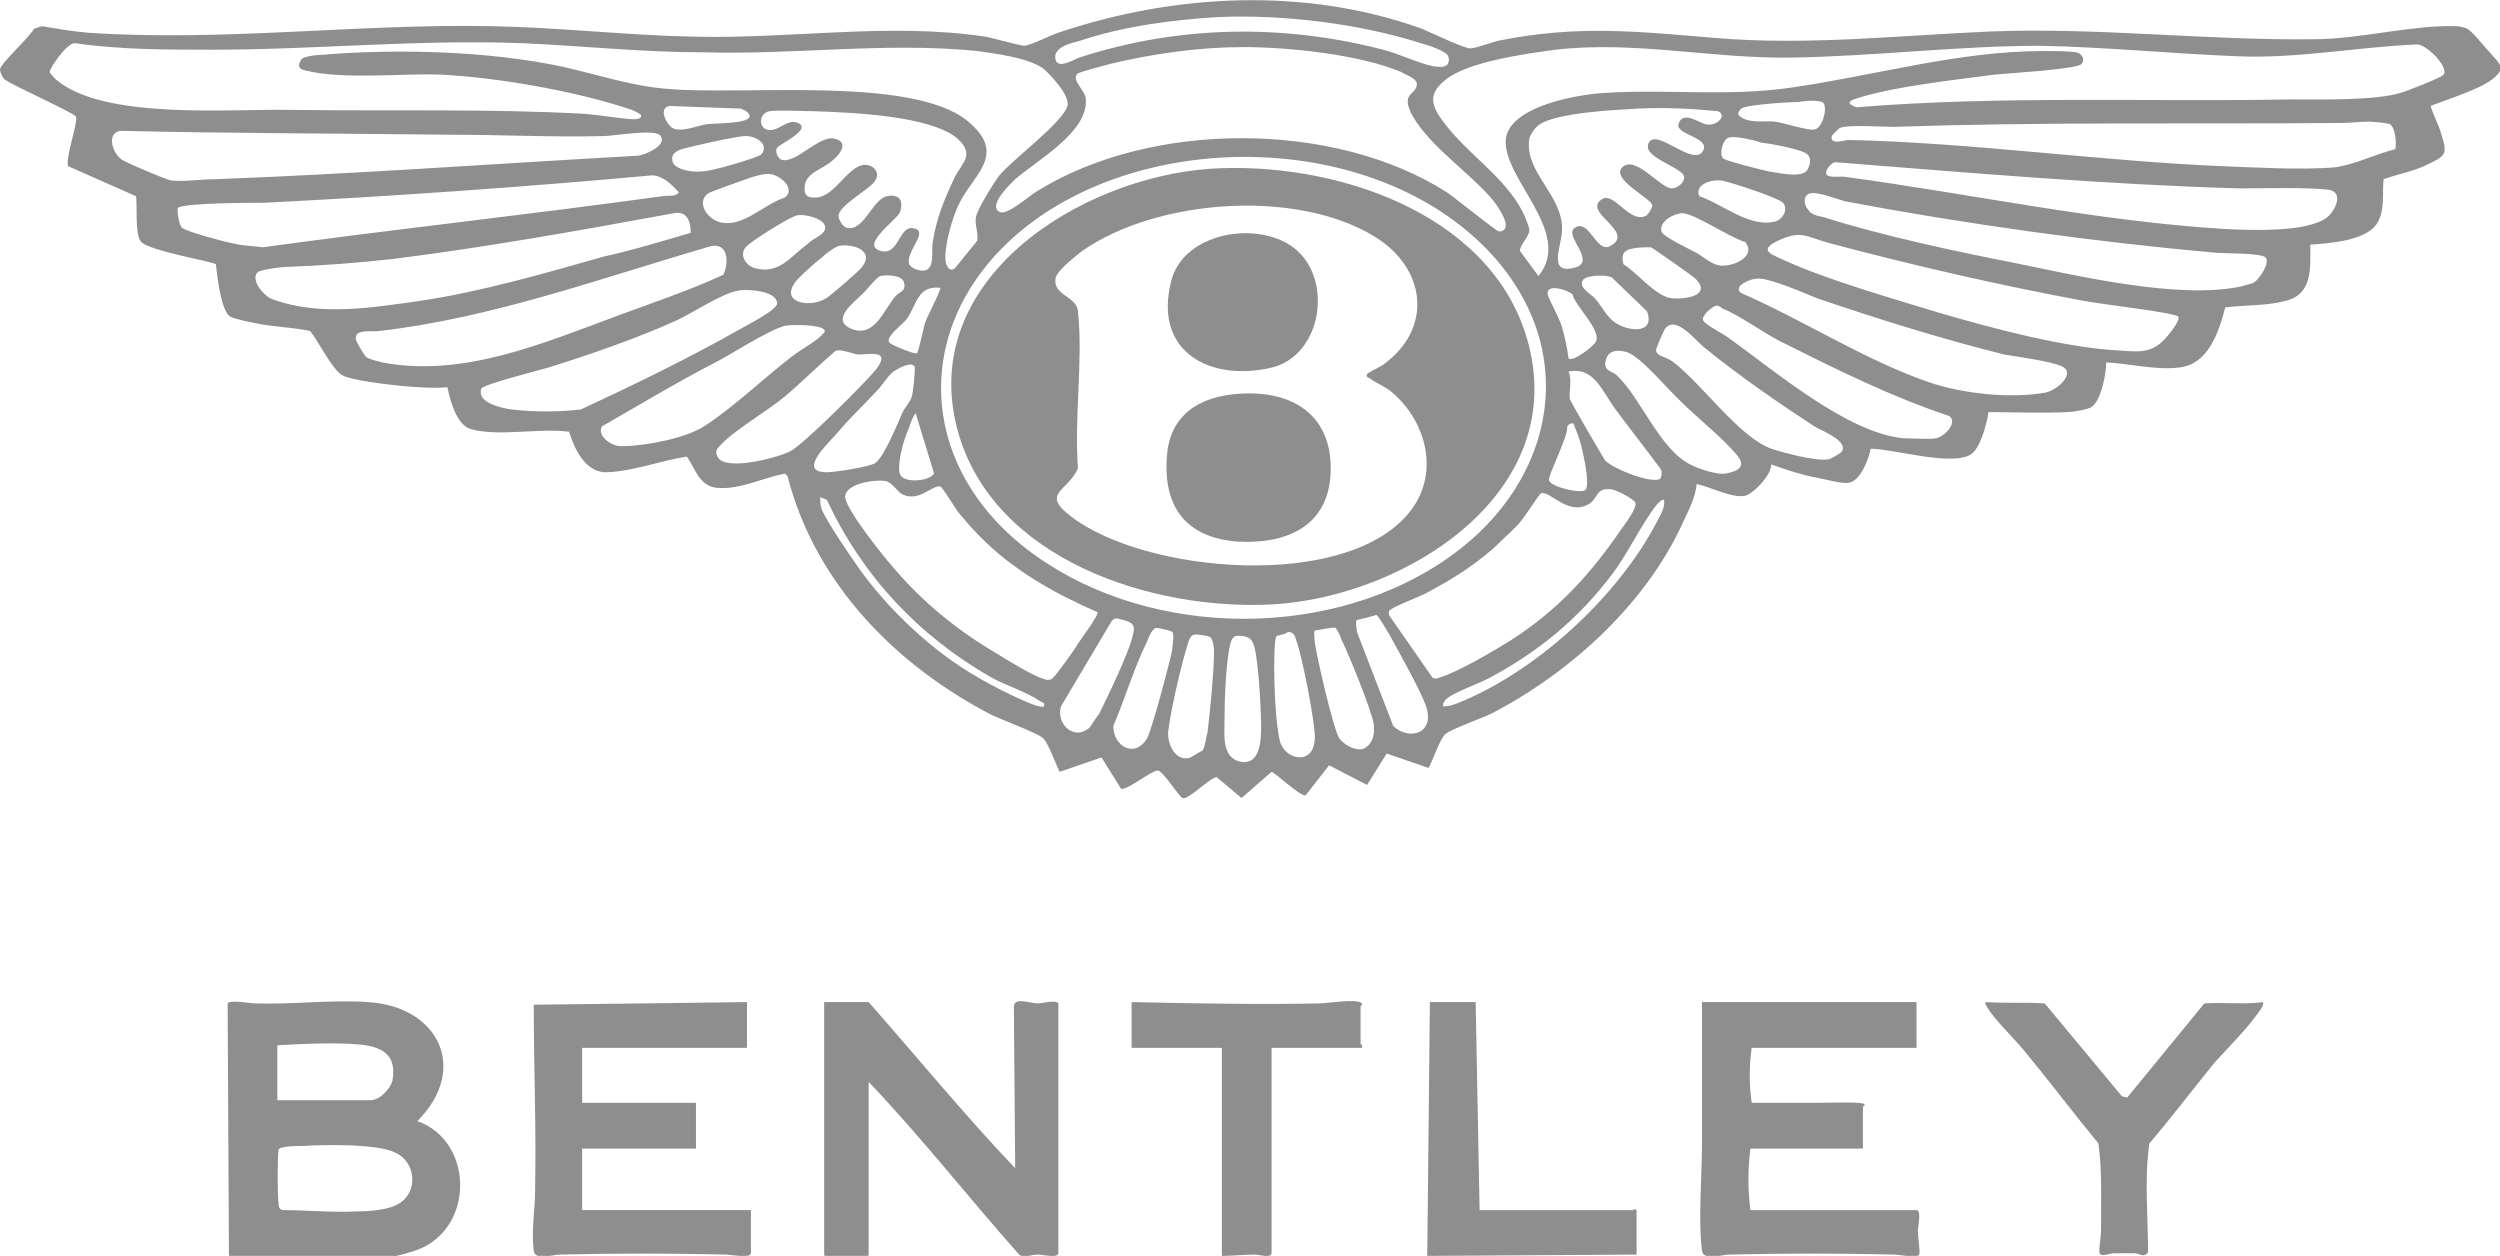 <?xml version="1.0" encoding="utf-8"?>
<!-- Generator: Adobe Illustrator 29.4.0, SVG Export Plug-In . SVG Version: 9.03 Build 0)  -->
<svg version="1.1" id="Layer_1" xmlns="http://www.w3.org/2000/svg" xmlns:xlink="http://www.w3.org/1999/xlink" x="0px" y="0px"
	 width="191.1px" height="96px" viewBox="0 0 191.1 96" style="enable-background:new 0 0 191.1 96;" xml:space="preserve">
<g>
	<path style="fill:#8E8E8E;" d="M17.5,96l-0.1-19.3c0.2-0.3,1.7,0,2.1,0c2.8,0.1,5.9-0.3,8.6-0.1c5.4,0.3,7.8,5.1,3.8,9.1
		c4.3,1.5,4.4,8.1,0.1,9.8c-0.5,0.2-1.9,0.6-2.3,0.6H17.5z M21.2,84.1h7.1c0.7,0,1.5-0.8,1.7-1.5c0.4-2.3-1.2-2.7-3.1-2.8
		c-1.8-0.1-3.9,0-5.7,0.1V84.1z M23.1,87.6c-0.4,0-1.8,0-1.8,0.3c-0.1,0.3-0.1,3.7,0,4.1c0,0.2,0,0.4,0.3,0.5c1.9,0,3.8,0.2,5.6,0.1
		c1,0,2.5-0.1,3.3-0.6c1.5-0.9,1.3-3.2-0.3-3.9C28.8,87.4,24.6,87.5,23.1,87.6z"/>
	<path style="fill:#8E8E8E;" d="M66.4,76.6c3.7,4.2,7.3,8.6,11.2,12.7l-0.1-12.4c0.1-0.7,1.2-0.2,1.8-0.2c0.4,0,1.4-0.3,1.6,0
		l0,19.1c-0.1,0.4-1.1,0.1-1.6,0.1c-0.5,0-1,0.3-1.4,0c-3.9-4.4-7.5-9-11.5-13.2l0,13.2c-0.1,0.4-1.3,0.1-1.7,0.1
		c-0.3,0-1.7,0.3-1.7-0.1V76.6H66.4z"/>
	<path style="fill:#8E8E8E;" d="M57.1,76.6v3.5H44.5v4.2h8.7v3.5h-8.7v4.7h12.9v3.3c0,0.4-1.6,0.1-1.9,0.1c-4.1-0.1-8.6-0.1-12.7,0
		c-0.6,0-1.9,0.5-2-0.3c-0.2-1.5,0.1-3.1,0.1-4.5c0.1-4.8-0.1-9.6-0.1-14.3L57.1,76.6z"/>
	<path style="fill:#8E8E8E;" d="M146.5,76.6v3.5h-12.6c-0.2,1.4-0.2,2.8,0,4.2c1.1,0,2.2,0,3.3,0c0.6,0,1.2,0,1.8,0
		c0.5,0,3.4-0.1,3.5,0.1c0.1,0.1-0.1,0.2-0.1,0.2v3.2l-8.6,0c-0.2,1.6-0.2,3.1,0,4.7h12.7c0.4,0,0.1,1.3,0.1,1.6
		c0,0.4,0.2,1.6,0.1,1.8c-0.2,0.3-1.5,0-1.9,0c-4.1-0.1-8.5-0.1-12.6,0c-0.6,0-2,0.5-2.1-0.3c-0.3-2.3,0-5.8,0-8.2
		c0-3.6,0-7.2,0-10.8L146.5,76.6z"/>
	<path style="fill:#8E8E8E;" d="M162.6,83.9l5.9-7.2c1.5-0.1,3,0.1,4.5-0.1c0,0.2,0,0.2-0.1,0.4c-0.8,1.3-2.5,3-3.6,4.2
		c-1.7,2.1-3.3,4.2-5,6.2c-0.4,2.7-0.1,5.6-0.1,8.3c-0.3,0.5-0.7,0.1-1,0.1c-0.5,0-1.1,0-1.6,0c-0.3,0-1,0.3-1.1,0
		c-0.1-0.2,0.1-1.3,0.1-1.6c0-2.3,0.1-4.7-0.2-6.8c-1.9-2.3-3.7-4.7-5.6-7c-0.8-1-2.3-2.4-2.9-3.4c-0.1-0.2-0.2-0.3-0.1-0.4
		c1.5,0.1,3,0,4.5,0.1l5.9,7.1L162.6,83.9z"/>
	<path style="fill:#8E8E8E;" d="M104.1,80.1h-6.9l0,15.7c-0.1,0.4-0.9,0.1-1.3,0.1c-0.8,0-1.6,0.1-2.5,0.1V80.1h-6.9v-3.5
		c4.8,0.1,9.6,0.2,14.4,0.1c0.5,0,2.9-0.4,3.2,0c0.1,0.1-0.1,0.2-0.1,0.2v2.9C104,79.8,104.2,79.9,104.1,80.1z"/>
	<path style="fill:#8E8E8E;" d="M109.3,76.6h3.5l0.3,15.9h11.7c0,0,0.3-0.2,0.3,0.1v3.3l-16,0.1L109.3,76.6z"/>
	<g>
		<path style="fill:#8E8E8E;" d="M185.8,8.1c0.2,0.7,0.6,1.4,0.8,2.1c0.5,1.6,0.4,1.7-1.1,2.4c-1,0.5-2.2,0.7-3.3,1.1
			c-0.1,1.1,0.1,2.2-0.4,3.2c-0.7,1.5-3.7,1.7-5.2,1.8c0,1.8,0.2,3.8-1.9,4.3c-1.5,0.4-3.1,0.3-4.6,0.5c-0.5,1.9-1.3,4.4-3.6,4.6
			c-1.7,0.2-3.7-0.3-5.5-0.4c0,0.9-0.4,2.9-1.1,3.4c-0.3,0.2-1.4,0.4-1.9,0.4c-2,0.1-4,0-6,0c-0.1,0.8-0.6,2.7-1.3,3.2
			c-1.4,1-6-0.4-7.7-0.4c-0.2,0.9-0.8,2.5-1.7,2.6c-0.5,0.1-1.9-0.3-2.5-0.4c-1.1-0.2-2.3-0.6-3.4-1c0,0.8-1.3,2.2-2,2.4
			c-1,0.2-2.7-0.7-3.7-0.9c-0.1,0.9-0.5,1.8-0.9,2.6c-2.8,6.4-8.6,11.7-14.7,14.9c-0.8,0.4-3.1,1.2-3.6,1.6c-0.4,0.3-1,2.1-1.3,2.6
			l-3.2-1.1l-1.5,2.4l-2.9-1.5l-1.8,2.3c-0.4,0.1-2.4-1.8-2.6-1.8l-2.3,2L93,59.4c-0.6,0.1-2.2,1.8-2.6,1.6
			c-0.3-0.1-1.5-2.1-1.9-2.1c-0.5,0-2.3,1.5-2.8,1.4l-1.5-2.4L81,59c-0.3-0.6-0.9-2.3-1.3-2.6c-0.5-0.4-2.9-1.3-3.8-1.7
			c-7.4-3.8-13.6-10.1-15.7-18.3l-0.2-0.2c-1.6,0.3-3.4,1.2-5,1.1c-1.5,0-1.8-1.4-2.5-2.4c-2,0.3-4.3,1.2-6.3,1.2
			c-1.5-0.1-2.3-1.8-2.7-3.1c-2.3-0.3-5.4,0.4-7.5-0.2c-1.1-0.3-1.6-2.2-1.8-3.2c-1.1,0.1-2.3,0-3.5-0.1c-1-0.1-3.7-0.4-4.5-0.8
			c-0.8-0.4-1.9-2.7-2.5-3.4c-1.4-0.3-2.8-0.3-4.2-0.6c-0.5-0.1-1.5-0.3-1.9-0.5c-0.7-0.4-1-3.1-1.1-4c-0.2-0.2-5-1-5.7-1.7
			c-0.5-0.5-0.3-2.8-0.4-3.5l-5.2-2.3c-0.2-0.7,0.8-3.4,0.6-3.8C5.4,8.5,1.1,6.6,0.4,6.1C0.2,6,0,5.5,0,5.3c0-0.4,2.3-2.5,2.6-3.1
			L3.2,2c1.2,0.2,2.3,0.4,3.5,0.5C17.1,3.2,27.3,1.8,37.6,2C42.8,2.1,47.9,2.7,53,2.8c7.3,0.2,15-1.1,22.3,0c0.6,0.1,2.7,0.7,3,0.7
			c0.4,0,2-0.8,2.6-1c8.9-3,18.9-3.5,27.8-0.3c0.7,0.3,3.2,1.5,3.7,1.5c0.4,0,1.7-0.5,2.2-0.6c6-1.2,10.5-0.7,16.5-0.2
			c7.1,0.6,14.1-0.2,21.2-0.5c8.3-0.3,16.3,0.7,24.6,0.6c3.4,0,7.5-1.1,10.8-1c0.3,0,0.7,0.1,0.9,0.2c0.3,0.1,1.5,1.6,1.8,1.9
			c0.5,0.6,1.1,1,0.5,1.6C190.1,6.7,187,7.6,185.8,8.1z M93.2,1.3C89.7,1.5,85.9,2,82.6,3.1c-0.7,0.2-2.2,0.5-1.9,1.5
			c0.2,0.7,1.5-0.1,1.8-0.2c7.7-2.5,15.8-2.6,23.6-0.5c1,0.3,3,1.2,3.8,1.2c0.6,0.1,1-0.2,0.8-0.8c-0.1-0.4-1.7-0.9-2.1-1
			C103.9,1.8,98.1,1.1,93.2,1.3z M73,20.5l1.7-2.1c0.1-0.6-0.2-1.2-0.1-1.8c0.1-0.6,1.4-2.7,1.8-3.2c1.1-1.3,4.8-4,5.2-5.3
			c0.2-0.8-1.3-2.4-1.9-2.9c-1.2-0.8-3.6-1.1-5-1.3c-7-0.7-13.9,0.3-20.9,0.1C49.1,4,44.5,3.5,39.9,3.3C32,3,24.1,3.8,16.2,3.8
			c-3.5,0-7,0-10.5-0.5C5.1,3.3,3.8,5.2,3.8,5.5c0,0.1,0.4,0.5,0.5,0.6c3.7,3.1,13.3,2.2,18,2.3c7.4,0.1,15.1-0.1,22.4,0.3
			c1.1,0.1,2.3,0.3,3.4,0.4c0.2,0,1,0.1,0.9-0.3c-0.2-0.2-0.5-0.3-0.7-0.4c-4.1-1.4-10.3-2.5-14.7-2.7c-3-0.1-7.3,0.4-10.2-0.3
			c-0.5-0.1-0.7-0.3-0.4-0.8c0.1-0.3,1.2-0.4,1.5-0.4C30.3,3.7,37.4,3.9,43,5.1c2.7,0.6,5.3,1.5,8.1,1.7c5.7,0.5,18.5-1,22.8,2.4
			c3.2,2.6,0.5,4.1-0.6,6.4c-0.5,1-1.2,3.4-1,4.5C72.4,20.4,72.6,20.8,73,20.5z M159.1,4.9c-0.4,0.4-5.6,0.7-6.6,0.8
			c-3,0.4-7.7,0.9-10.5,1.8c-0.7,0.2-0.9,0.4-0.1,0.7c11.1-0.9,22.2-0.4,33.3-0.6c2.2,0,6.3,0.1,8.3-0.5c0.4-0.1,3.2-1.2,3.3-1.4
			c0.4-0.6-1.4-2.4-2.1-2.3c-4.6,0.2-9.1,1.1-13.7,0.9C166,4.1,161,3.6,156,3.5c-6.3,0-12.7,0.8-19,0.9c-6.2,0.1-12-1.3-18.1-0.6
			c-2.2,0.3-6.7,0.9-8.4,2.3c-1.4,1.1-1.1,2-0.1,3.3c1.8,2.4,4.6,4.1,6,6.8c0.1,0.2,0.5,1.1,0.5,1.4c0,0.5-0.8,1.2-0.7,1.6l1.4,1.9
			c2.7-3.3-2.7-7.4-2.5-10.4c0.2-2.6,5.6-3.5,7.6-3.6c4.8-0.3,9.4,0.3,14.2-0.4c6.3-0.9,12.8-2.8,19.3-2.8c0.7,0,1.9,0,2.5,0.1
			C159.2,4.1,159.4,4.6,159.1,4.9z M95,3.6c-3.3,0-6.9,0.5-10.2,1.3c-0.4,0.1-2.2,0.6-2.4,0.7c-0.6,0.5,0.6,1.3,0.6,2
			c0.2,2.5-3.8,4.7-5.4,6.1c-0.4,0.4-2.1,2-1.2,2.5c0.6,0.3,2.2-1.2,2.9-1.6c8.7-5.4,22.7-5.4,31.3,0.1c0.6,0.4,3.8,3,4,3
			c1.2-0.1-0.1-1.9-0.4-2.3c-1.7-2.1-4.8-4.1-6.2-6.5c-1-1.8,0.2-1.6,0.3-2.4c0.1-0.5-0.9-0.8-1.2-1C104,4.2,98.7,3.6,95,3.6z
			 M137.5,7.8c-0.8,0-4,0.2-4.4,0.5c-0.1,0.1-0.3,0.3-0.2,0.5c0.7,0.7,1.9,0.4,2.8,0.5c0.7,0.1,2.5,0.7,3,0.6c0.6-0.1,1-1.6,0.7-2
			C139.2,7.6,137.9,7.7,137.5,7.8z M51.2,8.1c-0.8,0.1-0.4,1.1,0,1.5c0.5,0.7,2.1,0,2.8-0.1c0.5-0.1,3.2,0,3.3-0.6
			c0-0.3-0.4-0.5-0.7-0.6L51.2,8.1z M124,12.8c1-1,2.9,1.6,3.8,1.6c0.5,0,1.1-0.6,0.9-1c-0.4-0.7-3.1-1.4-2.7-2.4
			c0.5-1.4,3.5,1.9,4.2,0.5c0.5-1-2.1-1.2-1.9-2c0.3-1.1,1.6-0.1,2.1,0c0.8,0.2,1.7-0.7,0.9-1c-2-0.2-4.1-0.3-6.1-0.2
			c-1.7,0.1-6.1,0.3-7.5,1.2c-0.3,0.2-0.7,0.7-0.8,1.1c-0.4,2.6,2.6,4.3,2.5,7c0,1.1-1.1,3.3,0.8,2.9c2.1-0.4-0.8-2.5,0.2-3.1
			c1.1-0.7,1.6,2,2.7,1.4c2-1.1-2.3-2.6-0.6-3.6c0.9-0.5,2.1,1.9,3.3,1.3c0.2-0.1,0.5-0.6,0.5-0.8C126.3,15.2,123.1,13.7,124,12.8z
			 M71,20.5c0.4-0.4,0.2-1.6,0.3-2c0.3-1.9,0.9-3.3,1.7-5c0.6-1.1,1.5-1.7,0.2-2.9c-2.1-1.8-8.3-2-11-2.1c-1,0-2.5-0.1-3.4,0
			C58,8.7,58,9.7,58.6,9.9c0.8,0.3,1.6-0.9,2.4-0.5c1.1,0.5-1.4,1.6-1.6,1.9c-0.2,0.3,0.1,0.8,0.3,0.9c1.1,0.4,2.9-1.9,4.1-1.6
			c1.2,0.3,0.3,1.3-0.2,1.7c-0.8,0.7-2.1,0.9-2.1,2.1c0,0.5,0.2,0.7,0.7,0.7c1.6,0.1,2.5-2.4,3.9-2.5c0.7,0,1.2,0.6,0.8,1.2
			c-0.3,0.6-2.8,1.9-2.8,2.7c0,0.3,0.3,0.8,0.6,0.9c1.3,0.4,2-2.2,3.1-2.4c0.9-0.2,1.3,0.3,1,1.2c-0.2,0.6-3.2,2.6-1.4,3
			c1.4,0.3,1.3-2.2,2.6-1.7c0.9,0.3-0.8,1.8-0.5,2.7C69.7,20.6,70.7,20.9,71,20.5z M183.1,11.4c0.1-0.5,0-1.6-0.4-1.9
			c-0.1-0.1-1.4-0.2-1.6-0.2c-0.8,0-1.5,0.1-2.1,0.1c-11.4,0.1-22.8-0.1-34.2,0.3c-0.8,0-3.7-0.2-4.2,0.1c-0.1,0.1-0.6,0.5-0.6,0.7
			c0,0.6,1,0.2,1.3,0.2c9.4,0.2,19.1,1.6,28.5,2c2.6,0.1,6,0.3,8.6,0.1C180,12.6,181.5,11.8,183.1,11.4z M50.5,10.4
			c-0.3-0.6-3.6,0-4.3,0c-3.9,0.1-7.8-0.1-11.6-0.1c-8.5-0.1-16.9-0.1-25.4-0.3c-1.1,0.2-0.6,1.7,0.1,2.2c0.5,0.3,3.3,1.5,3.8,1.6
			c1.1,0.1,2.2-0.1,3.3-0.1c10.8-0.4,21.6-1.2,32.4-1.8C49.4,11.8,51,11.1,50.5,10.4z M58.2,11.8c0.6-0.7-0.3-1.4-1.2-1.4
			c-0.7,0-4.2,0.8-4.9,1c-0.5,0.2-0.8,0.4-0.7,0.9c0.1,0.7,1.7,0.9,2.2,0.8C54.1,13.2,58.1,12,58.2,11.8z M132.2,10.5
			c-0.5,0.1-0.8,1.2-0.5,1.6c0.2,0.2,3,0.9,3.5,1c0.7,0.1,2.7,0.6,3-0.2c0.3-0.6,0.2-1.1-0.4-1.3c-0.8-0.3-2.3-0.6-3.2-0.7
			C134.1,10.7,132.7,10.4,132.2,10.5z M113.7,19.1c-8.5-8.8-25-9.3-34.7-2.2c-9.5,7-9.4,18.8,0.2,25.6c9,6.4,22.8,6.4,31.7,0
			C119,36.7,120.9,26.6,113.7,19.1z M140.3,12.4c-0.3,0-0.8,0.6-0.7,0.9c0.1,0.3,1,0.2,1.3,0.2c9.7,1.3,19.3,3.4,29.1,4
			c1.9,0.1,6.4,0.3,7.9-0.9c0.6-0.5,1.3-1.9,0.1-2.1c-2-0.2-4.8-0.1-6.9-0.1C160.8,14.1,150.5,13.2,140.3,12.4z M58.6,13.3
			c-0.3,0-1,0.2-1.3,0.3c-0.5,0.2-2.9,1-3.2,1.2c-0.9,0.7,0,2,1,2.2c1.7,0.4,3.3-1.4,4.9-1.9C60.9,14.4,59.5,13.2,58.6,13.3z
			 M13.9,17.4c0.3,0.3,3.3,1.1,3.9,1.2c0.8,0.2,1.5,0.2,2.3,0.3c10.2-1.4,20.4-2.5,30.5-3.9c0.5-0.1,1,0.1,1.3-0.3
			c-0.6-0.6-1.1-1.2-2-1.3c-9.9,0.9-19.8,1.6-29.7,2.1c-0.8,0-6.3,0-6.6,0.4C13.5,16.1,13.7,17.2,13.9,17.4z M129.9,15
			c1.8,0.6,3.9,2.5,5.9,1.9c0.5-0.2,0.9-0.9,0.5-1.4c-0.4-0.4-4.1-1.6-4.7-1.7C130.8,13.7,129.5,14.1,129.9,15z M138.3,14.8
			c-0.5,0.2-0.4,0.9-0.1,1.2c0.2,0.4,0.7,0.5,1.2,0.6c4.4,1.4,10,2.6,14.6,3.5c4.9,1,12.5,2.8,17.3,1.8c0.3-0.1,0.8-0.2,1-0.3
			c0.4-0.3,1.2-1.4,0.9-1.9c-0.3-0.4-3.4-0.3-4-0.4c-9.1-0.8-19.1-2.2-28.1-3.9C140.3,15.2,138.9,14.6,138.3,14.8z M52.8,17.8
			c0-0.9-0.3-1.7-1.3-1.5c-7.1,1.3-14.3,2.6-21.5,3.5c-2.7,0.3-5.3,0.5-8.1,0.6c-0.4,0-1.9,0.2-2.2,0.4c-0.6,0.6,0.5,1.9,1.2,2.1
			c3.6,1.3,7.6,0.6,11.2,0.1c4.7-0.7,9.5-2.1,14.1-3.4C48.5,19.1,50.7,18.4,52.8,17.8z M62.9,17c-0.4-0.4-1.6-0.7-2.1-0.5
			c-0.6,0.2-3.5,2-3.8,2.4c-0.5,0.6,0,1.4,0.7,1.6c1.9,0.5,2.7-0.9,4.1-1.9C62.1,18.2,63.6,17.8,62.9,17z M128.6,16.3
			c-0.6,0-1.8,0.6-1.6,1.4c0.1,0.4,2.3,1.4,2.8,1.7c0.5,0.3,1,0.8,1.7,0.9c1,0.1,2.8-0.7,1.9-1.8C132.3,18.2,129.5,16.3,128.6,16.3z
			 M166.5,24.2c-0.2-0.3-6.3-1-7.2-1.2c-6.5-1.2-13-2.7-19.4-4.4c-1.9-0.5-2.2-1.1-4.2-0.1c-1.3,0.7-0.1,1,0.7,1.4
			c3.3,1.5,8.2,2.9,11.8,4c4.1,1.2,9.7,2.7,13.9,2.9c1.4,0.1,2.3,0.2,3.3-0.8C165.7,25.7,166.7,24.5,166.5,24.2z M55.3,21
			c0.4-0.9,0.4-2.4-0.9-2.2c-8.3,2.4-16.7,5.5-25.4,6.5c-0.5,0.1-1.9-0.2-1.8,0.6c0,0.2,0.6,1.2,0.8,1.4c0.3,0.2,0.9,0.3,1.2,0.4
			c6.2,1.2,12.4-1.5,18.1-3.6C50,23.1,52.7,22.2,55.3,21z M64.1,18.8c-0.3,0.1-1,0.6-1.3,0.9c-0.4,0.3-1.9,1.6-2.1,2
			c-1,1.5,1.4,1.9,2.6,1c0.4-0.3,2.4-2,2.6-2.3C66.9,19.1,65.1,18.6,64.1,18.8z M124.8,19c-0.7,0.1-0.9,0.5-0.7,1.2
			c1,0.6,2.5,2.5,3.7,2.6c1,0.1,3.1-0.2,1.8-1.5c-0.2-0.2-3.2-2.3-3.4-2.4C125.9,18.9,125.1,18.9,124.8,19z M122,22.9
			c0.5,0.6,0.9,1.5,1.7,1.9c1.1,0.6,2.8,0.6,2.2-1l-2.7-2.6c-0.4-0.2-1.9-0.2-2.2,0.2C120.6,22,121.7,22.5,122,22.9z M66,22.4
			c-0.7,0.7-2.5,2-1,2.7c1.8,0.8,2.5-1.3,3.4-2.4c0.3-0.4,0.9-0.4,0.7-1.1C69,21,67.7,21,67.3,21.1C67,21.2,66.3,22.1,66,22.4z
			 M133.1,22.4c4.8,2.1,9.4,5.1,14.3,6.8c2.6,0.9,6.3,1.3,9,0.8c0.9-0.2,2.3-1.5,1.2-2c-0.9-0.4-3.2-0.7-4.4-0.9
			c-4.8-1.2-9.6-2.7-14.3-4.3c-1-0.4-3.7-1.6-4.6-1.5C133.8,21.3,132.4,21.9,133.1,22.4z M71.9,22c-1.8-0.2-1.8,1.3-2.6,2.4
			c-0.3,0.4-1.7,1.4-1.3,1.8c0.2,0.2,1.9,0.9,2.1,0.8c0.1-0.1,0.5-1.9,0.6-2.3C71.1,23.7,71.6,22.9,71.9,22z M119.9,27.4
			c0.3,0.3,1.9-0.9,2.1-1.3c0.4-0.9-1.6-2.7-1.8-3.6c-0.3-0.3-2-0.9-1.9,0c0.1,0.4,0.9,1.8,1.1,2.5
			C119.6,25.7,119.8,26.6,119.9,27.4z M56.5,22.2c-1.3,0.2-3.5,1.7-4.8,2.3c-3.1,1.4-6.6,2.6-9.8,3.6c-0.7,0.2-5,1.3-5.1,1.6
			c-0.4,1.1,1.6,1.5,2.3,1.6c1.7,0.2,3.6,0.2,5.3,0c4.1-1.9,8.2-3.9,12.1-6.1c0.5-0.3,2.9-1.5,2.9-2C59.4,22.2,57.1,22.1,56.5,22.2z
			 M131.1,23.4c-0.3,0.1-1.1,0.8-0.9,1.1c0.1,0.3,1.5,1,1.9,1.3c3.5,2.5,9.1,7.3,13.4,7.7c0.6,0,2,0.1,2.5,0c0.6-0.1,1.7-1.2,1-1.7
			c-4.5-1.5-8.7-3.6-12.9-5.7c-1.2-0.6-3.3-2.1-4.4-2.5C131.4,23.4,131.3,23.3,131.1,23.4z M63,25.2c-0.3-0.4-2.5-0.4-3-0.3
			c-1.4,0.4-4.1,2.2-5.5,2.9c-2.9,1.5-5.7,3.2-8.5,4.8c-0.4,0.8,0.9,1.6,1.6,1.5c1.7,0,4.8-0.6,6.2-1.5c2.2-1.4,4.7-3.8,6.8-5.4
			c0.5-0.4,2.1-1.3,2.3-1.7C63,25.5,63.1,25.3,63,25.2z M140.8,34.5c0.5-0.8-1.6-1.6-2.1-1.9c-2.9-1.9-5.8-3.9-8.5-6.1
			c-0.6-0.5-2.1-2.4-2.9-1.4c-0.1,0.1-0.7,1.5-0.7,1.6c-0.1,0.5,0.8,0.6,1.2,0.9c2.2,1.6,5.1,5.8,7.6,6.7c0.9,0.3,3.5,1,4.4,0.8
			C139.9,35.1,140.8,34.6,140.8,34.5z M63.9,26.8c-1.3,1.1-2.6,2.4-3.9,3.5c-1.3,1.1-3.9,2.6-4.9,3.7c-0.3,0.3-0.5,0.5-0.2,1
			c0.7,1,4.5,0,5.5-0.5c1-0.5,5.8-5.3,6.6-6.3c1.1-1.5-0.5-1.1-1.4-1.1C65,27,64.4,26.7,63.9,26.8z M128.5,30.7
			c-1-0.9-3.1-3.5-4.2-3.8c-0.8-0.2-1.5-0.1-1.6,0.9c0,0.6,0.6,0.6,0.9,0.9c1.9,1.8,3.3,5.8,5.8,6.9c0.6,0.3,1.9,0.7,2.5,0.6
			c1.1-0.2,1.6-0.6,0.8-1.5C131.6,33.4,129.8,32,128.5,30.7z M64,33.1c-0.7,0.8-3.1,3-0.8,3c0.6,0,3.2-0.4,3.7-0.7
			c0.7-0.5,1.7-3,2.1-3.9c0.2-0.4,0.6-0.8,0.7-1.2c0.1-0.3,0.3-2.2,0.2-2.3c-0.3-0.4-1.3,0.2-1.6,0.4c-0.5,0.4-0.8,1-1.3,1.5
			C66,31,64.9,32,64,33.1z M126.9,36.6c0.1-0.1,0.2-0.6,0-0.8c-1.1-1.5-2.3-3-3.4-4.5c-1-1.3-1.6-3.3-3.6-2.9c0.3,0.6,0,1.7,0.1,2.1
			c0.1,0.3,2.5,4.4,2.7,4.7C123.4,35.9,126.3,37,126.9,36.6z M68.9,36.4c0.4,0.5,2.1,0.4,2.5-0.2l-1.4-4.6c-0.1,0-0.5,0.9-0.5,1.1
			C69.1,33.4,68.4,36,68.9,36.4z M120.3,32.4c-0.1-0.1-0.4,0-0.5,0.2c0.1,0.7-1.5,3.8-1.4,4.1c0.1,0.5,2.2,1,2.7,0.8
			c0.6-0.1-0.2-3.5-0.4-4C120.7,33.4,120.3,32.5,120.3,32.4z M74.8,40.9c-0.5-0.5-1.1-1.2-1.6-1.8c-0.2-0.3-1.2-1.9-1.3-1.9
			c-0.6-0.2-1.6,1.2-2.9,0.6c-0.4-0.2-0.7-0.8-1.2-1c-0.7-0.2-3.2,0.1-3.2,1.2c0.1,1,2.9,4.5,3.7,5.4c2.2,2.6,4.9,4.8,7.8,6.5
			c0.8,0.5,2.9,1.8,3.7,2c0.2,0.1,0.4,0.1,0.6,0c0.2-0.1,1.8-2.3,2-2.7c0.2-0.3,1.6-2.2,1.5-2.4C80.7,45.4,77.4,43.6,74.8,40.9z
			 M114.8,41.3c-1.7,1.7-3.8,3-5.9,4.1c-0.4,0.2-2.7,1.1-2.7,1.3c-0.1,0.2,0,0.4,0.1,0.5l3.2,4.6c0.2,0.1,0.3,0.1,0.5,0
			c1.4-0.4,4.1-2,5.4-2.8c3.6-2.3,6.1-5,8.5-8.5c0.2-0.3,1.3-1.7,1.1-2.1c-0.2-0.3-1.5-1-1.9-1c-1.1-0.1-0.9,0.6-1.6,1.1
			c-1.6,1-3-1-3.7-0.8c-0.1,0-1.3,1.9-1.6,2.2C115.8,40.4,115.2,40.9,114.8,41.3z M79.8,54c0.1-0.3-0.1-0.3-0.3-0.4
			c-1-0.7-2.6-1.2-3.7-1.8c-5.6-3.2-9.9-7.8-12.6-13.6L62.7,38c0,0.4,0,0.6,0.1,0.9c0.4,1,2.2,3.6,2.9,4.6c2.2,3.1,5.7,6.4,9.1,8.3
			C75.4,52.2,79.4,54.3,79.8,54z M127.2,38.2c-0.3,0-0.3,0.2-0.5,0.3c-1.2,1.5-2.2,3.7-3.4,5.3c-2.6,3.5-5.8,6.1-9.6,8.1
			c-0.8,0.4-2.5,1-3.1,1.5c-0.2,0.2-0.3,0.3-0.3,0.6c0.4,0,0.7-0.1,1-0.2c6.1-2.4,12.4-8.2,15.4-14
			C126.9,39.4,127.3,38.8,127.2,38.2z M103.7,47.4c-0.1,0.1,0,0.9,0.1,1.1l2.7,7c1.2,1.1,3,0.6,2.6-1.2c-0.2-1-2.3-4.7-2.9-5.8
			c-0.2-0.3-0.8-1.4-1-1.5C105,47.1,103.7,47.4,103.7,47.4z M83.3,55.6c0.1-0.1,0.5-0.8,0.7-1c0.6-1.2,2.4-4.9,2.6-6.1
			c0.2-0.7,0-0.9-0.7-1.1c-0.5-0.1-0.7-0.3-1,0.2L81.1,54C80.7,55.3,82.1,56.7,83.3,55.6z M88.4,48c-0.3,0-0.6,0.7-0.7,1
			c-1,2-1.7,4.4-2.6,6.5c0,1.6,1.7,2.5,2.6,0.9c0.4-0.8,1.7-5.7,1.9-6.7c0-0.3,0.2-1.2,0-1.4C89.5,48.2,88.6,48,88.4,48z M102.1,48
			c-0.1-0.1-1.5,0.2-1.6,0.2c-0.1,0.1,0,0.7,0,0.9c0.2,1.3,1.3,6.1,1.8,7.2c0.3,0.6,1.4,1.2,2,0.9c0.7-0.4,0.8-1.2,0.7-1.9
			c-0.2-1.1-1.9-5.3-2.5-6.5C102.5,48.6,102.1,48,102.1,48z M91.9,57.4c0.2-0.2,0.3-1.1,0.4-1.4c0.2-1.6,0.5-4.7,0.5-6.3
			c0-0.2-0.1-0.9-0.3-1c-0.1-0.1-0.9-0.2-1.1-0.2c-0.4,0-0.5,0.4-0.6,0.7c-0.5,1.6-1.3,5-1.5,6.7c-0.1,1,0.6,2.4,1.7,2
			C91.2,57.8,91.8,57.4,91.9,57.4z M97.6,48.6c-0.2,0.1-0.2,2-0.2,2.4c0,1.5,0.1,4.1,0.4,5.5c0.3,1.6,2.6,2.1,2.7,0
			c0.1-1-1-6.5-1.4-7.5c-0.1-0.4-0.2-0.7-0.7-0.7C98.5,48.4,97.7,48.6,97.6,48.6z M94.6,48.6c-0.4,0-0.5,0.4-0.6,0.8
			c-0.3,1.5-0.4,4.1-0.4,5.7c0,1.1-0.2,2.7,1.1,3.1c1.6,0.4,1.7-1.5,1.7-2.6c0-1.4-0.2-4.9-0.5-6.1C95.7,48.7,95.3,48.6,94.6,48.6z"
			/>
		<g>
			<path style="fill:#8E8E8E;" d="M92.5,12.9c9.2-0.6,21.3,3.2,24.2,12.9c3.5,11.8-9.2,19.8-19.4,20.4c-9.2,0.5-21.4-3.4-24.1-13.3
				C70.1,21.4,82.5,13.6,92.5,12.9z M104.5,28.6c0-0.1,0.9-0.5,1.2-0.7c3.9-2.8,3.3-7.4-0.6-9.8c-6-3.7-16.7-2.9-22.4,1.1
				c-0.5,0.4-1.8,1.4-2,2c-0.3,1.4,1.6,1.4,1.7,2.6c0.4,3.8-0.3,8.1,0,12c-0.8,1.8-2.9,1.9-0.5,3.7c5.6,4.3,20.9,5.7,25.8-0.3
				c2.4-2.9,1.4-7-1.4-9.3c-0.5-0.4-1.3-0.7-1.6-1C104.6,28.9,104.4,28.8,104.5,28.6z"/>
			<g>
				<path style="fill:#8E8E8E;" d="M94.7,30.1c4.3-0.3,7.3,1.8,7,6.3c-0.3,4-3.6,5.2-7.1,5c-3.9-0.3-5.7-2.6-5.4-6.5
					C89.4,31.7,91.7,30.3,94.7,30.1z"/>
				<path style="fill:#8E8E8E;" d="M99.4,19.4c2.4,2.5,1.5,7.8-2.2,8.7c-4.7,1.1-9-1.2-7.7-6.5C90.4,17.5,96.9,16.7,99.4,19.4z"/>
			</g>
		</g>
	</g>
</g>
</svg>
